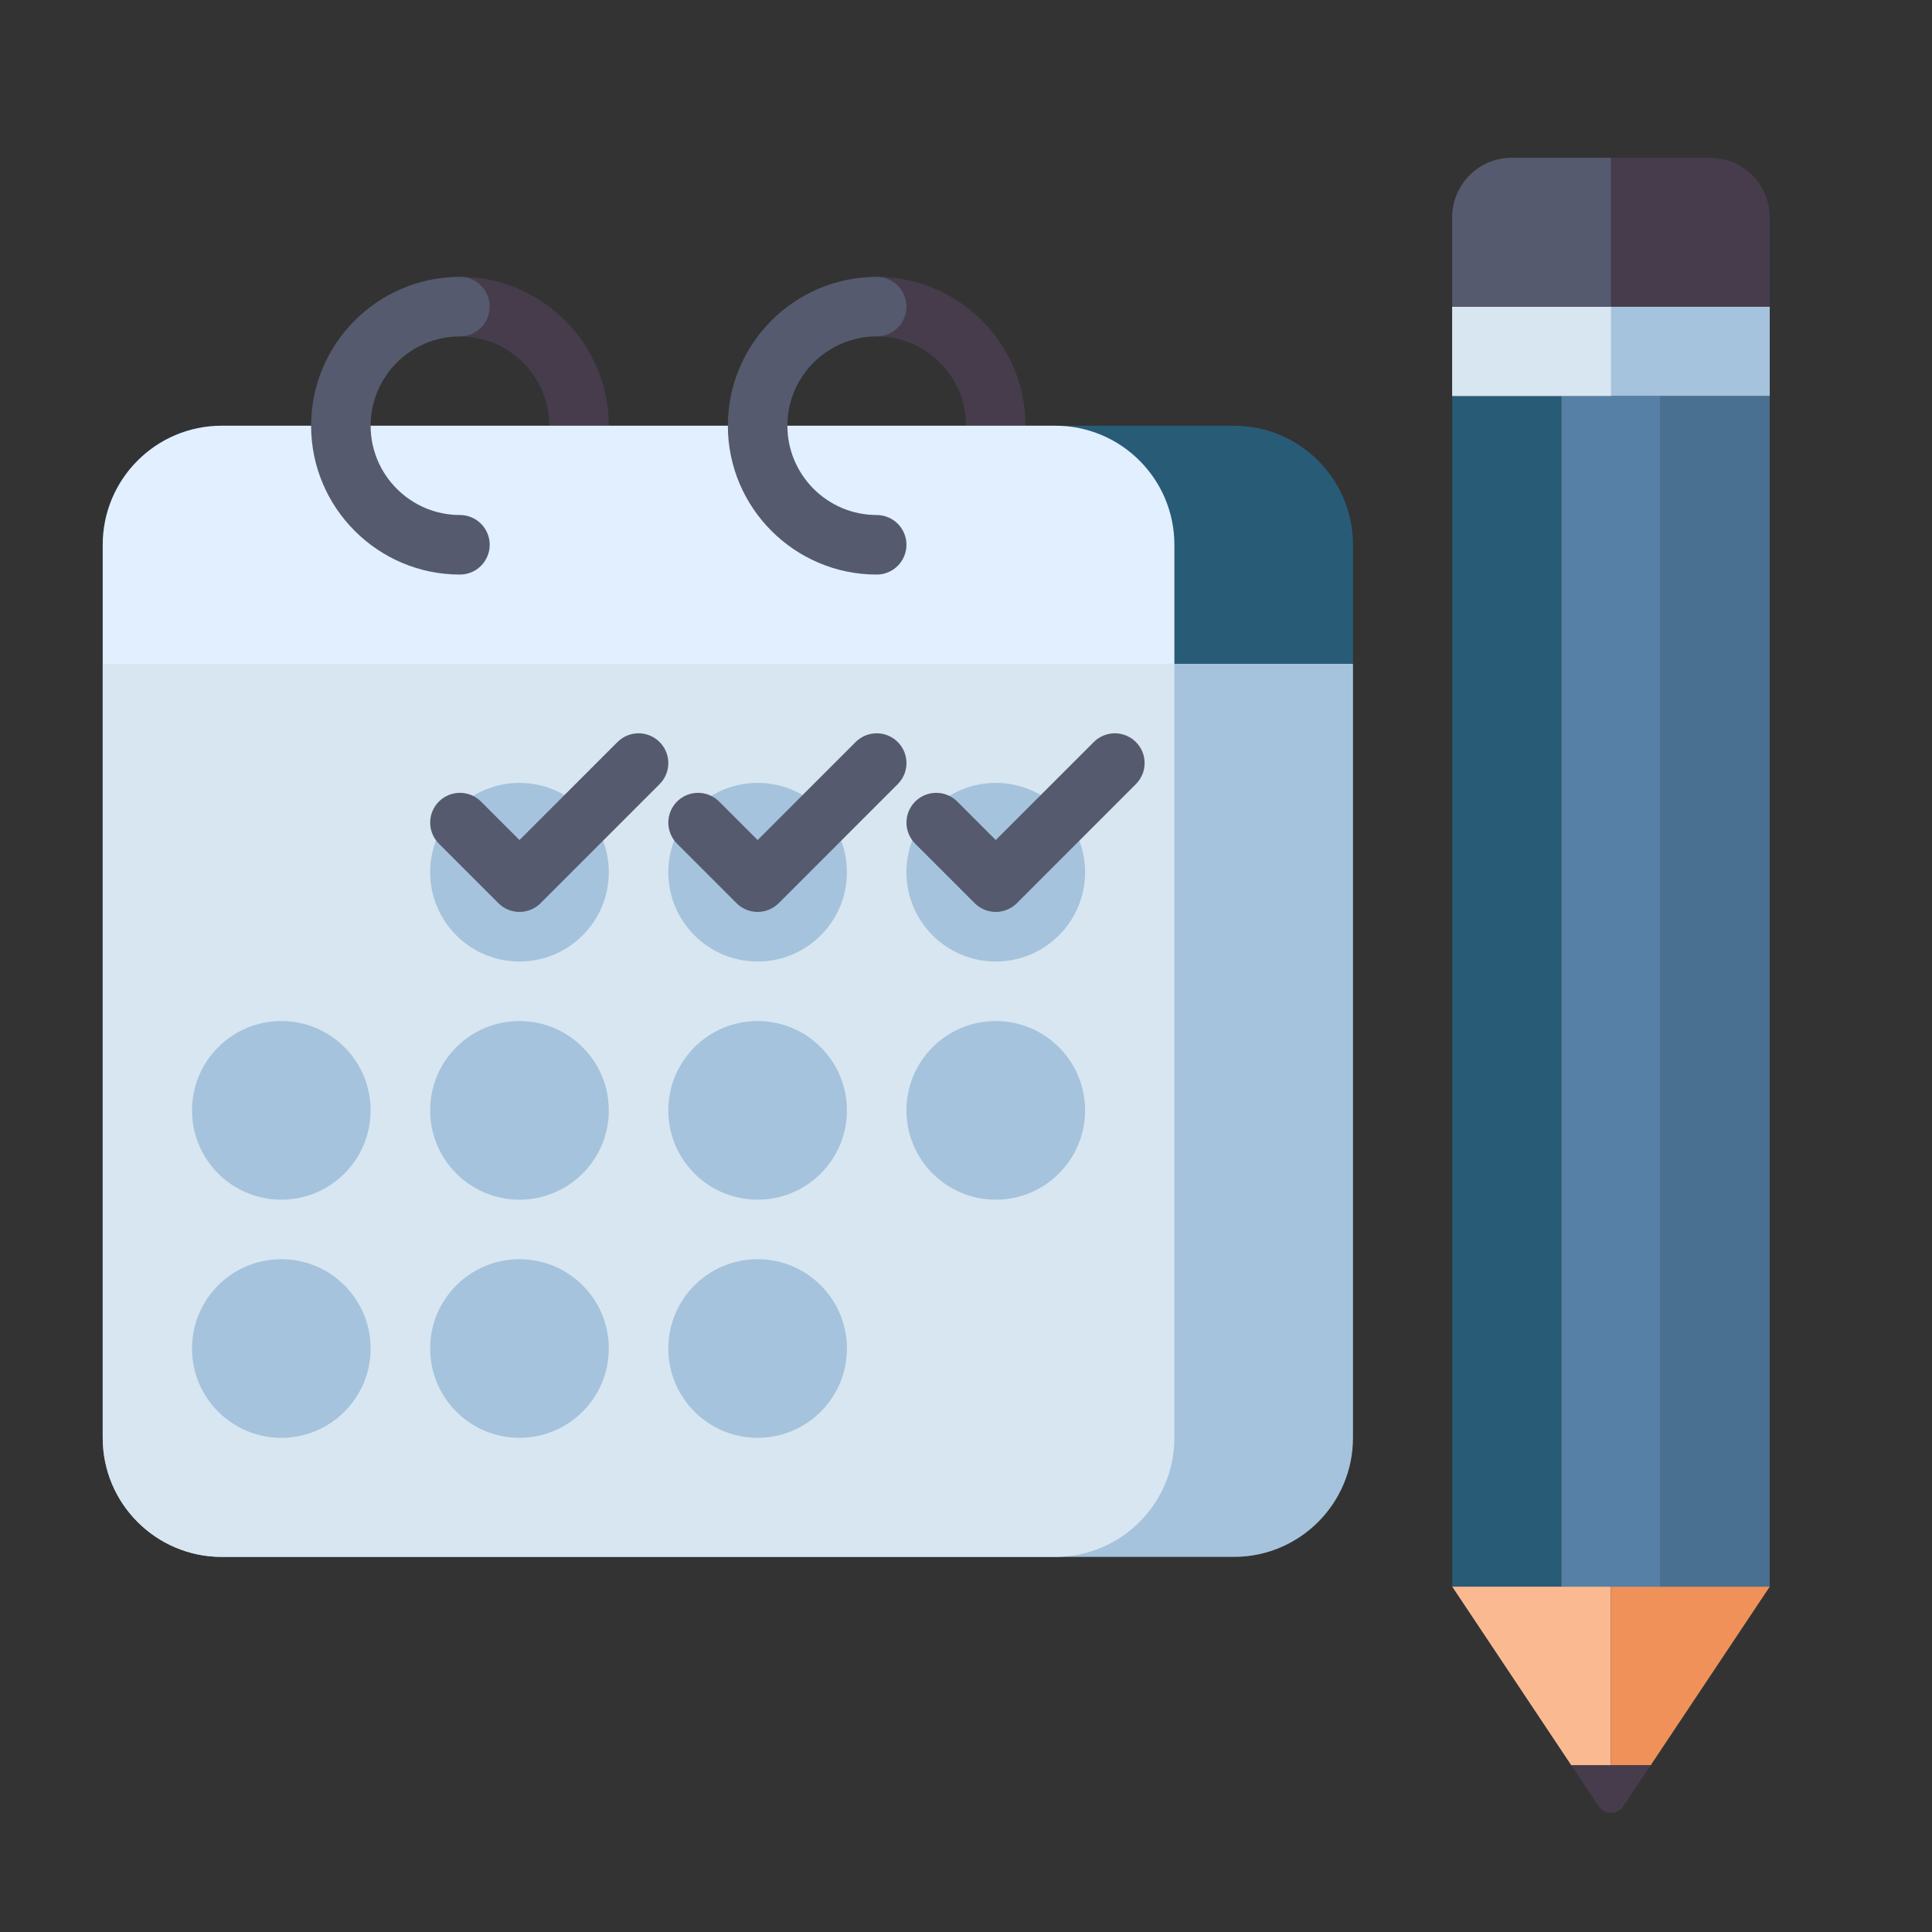 <svg width="72" height="72" viewBox="0 0 72 72" fill="none" xmlns="http://www.w3.org/2000/svg">
<rect x="0" y="0" width="72" height="72" fill="#333333" stroke="none"/>
<path d="M54.12 14.755H58.187V59.13H54.12V14.755Z" fill="#285B76"/>
<path d="M58.188 14.755H61.886V59.13H58.188V14.755Z" fill="#5680A6"/>
<path d="M61.885 14.755H65.953V59.13H61.885V14.755Z" fill="#497090"/>
<path d="M60.036 59.13V65.787H58.557L54.12 59.13H60.036Z" fill="#FAB991"/>
<path d="M60.037 59.13V65.787H61.516L65.953 59.13H60.037Z" fill="#F0915A"/>
<path d="M58.557 65.787L59.575 67.313C59.794 67.642 60.278 67.642 60.498 67.313L61.515 65.787H58.557Z" fill="#463C4B"/>
<path d="M54.12 11.427H65.953V14.755H54.12V11.427Z" fill="#A5C3DC"/>
<path d="M54.12 11.427H60.036V14.755H54.12V11.427Z" fill="#D7E6F0"/>
<path d="M63.734 5.88H56.338C55.113 5.88 54.12 6.874 54.12 8.099V11.427H65.953V8.099C65.953 6.874 64.96 5.88 63.734 5.88Z" fill="#463C4B"/>
<path d="M60.036 5.88H56.338C55.113 5.88 54.12 6.874 54.12 8.099V11.427H60.036V5.88Z" fill="#555A6E"/>
<path d="M32.672 21.412C32.378 21.412 32.096 21.295 31.887 21.087C31.679 20.878 31.562 20.596 31.562 20.302C31.562 20.008 31.679 19.726 31.887 19.518C32.096 19.31 32.378 19.193 32.672 19.193C34.507 19.193 36 17.7 36 15.865C36 14.03 34.507 12.537 32.672 12.537C32.378 12.537 32.096 12.42 31.887 12.212C31.679 12.004 31.562 11.721 31.562 11.427C31.562 11.133 31.679 10.851 31.887 10.643C32.096 10.435 32.378 10.318 32.672 10.318C35.73 10.318 38.219 12.806 38.219 15.865C38.219 18.923 35.73 21.412 32.672 21.412ZM17.141 21.412C16.846 21.412 16.564 21.295 16.356 21.087C16.148 20.878 16.031 20.596 16.031 20.302C16.031 20.008 16.148 19.726 16.356 19.518C16.564 19.31 16.846 19.193 17.141 19.193C18.976 19.193 20.469 17.7 20.469 15.865C20.469 14.03 18.976 12.537 17.141 12.537C16.846 12.537 16.564 12.42 16.356 12.212C16.148 12.004 16.031 11.721 16.031 11.427C16.031 11.133 16.148 10.851 16.356 10.643C16.564 10.435 16.846 10.318 17.141 10.318C20.199 10.318 22.688 12.806 22.688 15.865C22.688 18.923 20.199 21.412 17.141 21.412Z" fill="#463C4B"/>
<path d="M45.984 58.021H8.266C5.815 58.021 3.828 56.034 3.828 53.583V24.74H50.422V53.583C50.422 56.034 48.435 58.021 45.984 58.021Z" fill="#A5C3DC"/>
<path d="M39.328 58.021H8.266C5.815 58.021 3.828 56.034 3.828 53.583V24.74H43.766V53.583C43.766 56.034 41.779 58.021 39.328 58.021Z" fill="#D7E6F0"/>
<path d="M45.984 15.865H8.266C5.815 15.865 3.828 17.851 3.828 20.302V24.74H50.422V20.302C50.422 17.851 48.435 15.865 45.984 15.865Z" fill="#285B76"/>
<path d="M39.328 15.865H8.266C5.815 15.865 3.828 17.851 3.828 20.302V24.74H43.766V20.302C43.766 17.851 41.779 15.865 39.328 15.865Z" fill="#E1EFFF"/>
<path d="M17.141 21.412C14.082 21.412 11.594 18.923 11.594 15.865C11.594 12.806 14.082 10.318 17.141 10.318C17.435 10.318 17.717 10.435 17.925 10.643C18.133 10.851 18.25 11.133 18.25 11.427C18.25 11.721 18.133 12.004 17.925 12.212C17.717 12.42 17.435 12.537 17.141 12.537C15.306 12.537 13.812 14.03 13.812 15.865C13.812 17.7 15.306 19.193 17.141 19.193C17.435 19.193 17.717 19.31 17.925 19.518C18.133 19.726 18.25 20.008 18.25 20.302C18.25 20.596 18.133 20.878 17.925 21.087C17.717 21.295 17.435 21.412 17.141 21.412ZM32.672 21.412C29.613 21.412 27.125 18.923 27.125 15.865C27.125 12.806 29.613 10.318 32.672 10.318C32.966 10.318 33.248 10.435 33.456 10.643C33.664 10.851 33.781 11.133 33.781 11.427C33.781 11.721 33.664 12.004 33.456 12.212C33.248 12.42 32.966 12.537 32.672 12.537C30.837 12.537 29.344 14.03 29.344 15.865C29.344 17.7 30.837 19.193 32.672 19.193C32.966 19.193 33.248 19.31 33.456 19.518C33.664 19.726 33.781 20.008 33.781 20.302C33.781 20.596 33.664 20.878 33.456 21.087C33.248 21.295 32.966 21.412 32.672 21.412Z" fill="#555A6E"/>
<path d="M19.359 35.833C21.197 35.833 22.688 34.343 22.688 32.505C22.688 30.667 21.197 29.177 19.359 29.177C17.521 29.177 16.031 30.667 16.031 32.505C16.031 34.343 17.521 35.833 19.359 35.833Z" fill="#A5C3DC"/>
<path d="M28.234 35.833C30.072 35.833 31.562 34.343 31.562 32.505C31.562 30.667 30.072 29.177 28.234 29.177C26.396 29.177 24.906 30.667 24.906 32.505C24.906 34.343 26.396 35.833 28.234 35.833Z" fill="#A5C3DC"/>
<path d="M37.109 35.833C38.947 35.833 40.438 34.343 40.438 32.505C40.438 30.667 38.947 29.177 37.109 29.177C35.271 29.177 33.781 30.667 33.781 32.505C33.781 34.343 35.271 35.833 37.109 35.833Z" fill="#A5C3DC"/>
<path d="M10.484 44.708C12.322 44.708 13.812 43.218 13.812 41.38C13.812 39.542 12.322 38.052 10.484 38.052C8.646 38.052 7.156 39.542 7.156 41.38C7.156 43.218 8.646 44.708 10.484 44.708Z" fill="#A5C3DC"/>
<path d="M19.359 44.708C21.197 44.708 22.688 43.218 22.688 41.38C22.688 39.542 21.197 38.052 19.359 38.052C17.521 38.052 16.031 39.542 16.031 41.38C16.031 43.218 17.521 44.708 19.359 44.708Z" fill="#A5C3DC"/>
<path d="M28.234 44.708C30.072 44.708 31.562 43.218 31.562 41.38C31.562 39.542 30.072 38.052 28.234 38.052C26.396 38.052 24.906 39.542 24.906 41.38C24.906 43.218 26.396 44.708 28.234 44.708Z" fill="#A5C3DC"/>
<path d="M37.109 44.708C38.947 44.708 40.438 43.218 40.438 41.38C40.438 39.542 38.947 38.052 37.109 38.052C35.271 38.052 33.781 39.542 33.781 41.38C33.781 43.218 35.271 44.708 37.109 44.708Z" fill="#A5C3DC"/>
<path d="M10.484 53.583C12.322 53.583 13.812 52.093 13.812 50.255C13.812 48.417 12.322 46.927 10.484 46.927C8.646 46.927 7.156 48.417 7.156 50.255C7.156 52.093 8.646 53.583 10.484 53.583Z" fill="#A5C3DC"/>
<path d="M19.359 53.583C21.197 53.583 22.688 52.093 22.688 50.255C22.688 48.417 21.197 46.927 19.359 46.927C17.521 46.927 16.031 48.417 16.031 50.255C16.031 52.093 17.521 53.583 19.359 53.583Z" fill="#A5C3DC"/>
<path d="M28.234 53.583C30.072 53.583 31.562 52.093 31.562 50.255C31.562 48.417 30.072 46.927 28.234 46.927C26.396 46.927 24.906 48.417 24.906 50.255C24.906 52.093 26.396 53.583 28.234 53.583Z" fill="#A5C3DC"/>
<path d="M19.36 33.984C19.214 33.985 19.069 33.956 18.935 33.9C18.8 33.844 18.678 33.763 18.575 33.66L16.356 31.441C16.253 31.338 16.172 31.215 16.116 31.081C16.06 30.946 16.031 30.802 16.031 30.656C16.031 30.511 16.06 30.366 16.116 30.232C16.172 30.097 16.253 29.975 16.356 29.872C16.564 29.664 16.846 29.547 17.141 29.547C17.435 29.547 17.717 29.664 17.925 29.872L19.36 31.306L23.012 27.653C23.221 27.445 23.503 27.328 23.797 27.328C24.091 27.328 24.373 27.445 24.581 27.653C24.684 27.756 24.766 27.878 24.822 28.013C24.878 28.148 24.906 28.292 24.906 28.438C24.906 28.583 24.878 28.728 24.822 28.862C24.766 28.997 24.684 29.119 24.581 29.222L20.144 33.66C20.041 33.763 19.919 33.844 19.784 33.9C19.649 33.956 19.505 33.985 19.36 33.984ZM28.235 33.984C28.089 33.985 27.944 33.956 27.81 33.9C27.675 33.844 27.553 33.763 27.45 33.66L25.231 31.441C25.128 31.338 25.047 31.215 24.991 31.081C24.935 30.946 24.906 30.802 24.906 30.656C24.906 30.511 24.935 30.366 24.991 30.232C25.047 30.097 25.128 29.975 25.231 29.872C25.439 29.664 25.721 29.547 26.016 29.547C26.31 29.547 26.592 29.664 26.8 29.872L28.235 31.306L31.887 27.653C32.096 27.445 32.378 27.328 32.672 27.328C32.966 27.328 33.248 27.445 33.456 27.653C33.559 27.756 33.641 27.878 33.697 28.013C33.753 28.148 33.781 28.292 33.781 28.438C33.781 28.583 33.753 28.728 33.697 28.862C33.641 28.997 33.559 29.119 33.456 29.222L29.019 33.66C28.916 33.763 28.794 33.844 28.659 33.9C28.524 33.956 28.38 33.985 28.235 33.984ZM37.109 33.984C36.964 33.985 36.819 33.956 36.685 33.9C36.55 33.844 36.428 33.763 36.325 33.66L34.106 31.441C34.003 31.338 33.922 31.215 33.866 31.081C33.81 30.946 33.781 30.802 33.781 30.656C33.781 30.511 33.81 30.366 33.866 30.232C33.922 30.097 34.003 29.975 34.106 29.872C34.314 29.664 34.596 29.547 34.891 29.547C35.185 29.547 35.467 29.664 35.675 29.872L37.109 31.306L40.763 27.653C40.865 27.55 40.988 27.468 41.122 27.413C41.257 27.357 41.401 27.328 41.547 27.328C41.693 27.328 41.837 27.357 41.971 27.413C42.106 27.468 42.228 27.55 42.331 27.653C42.434 27.756 42.516 27.878 42.572 28.013C42.628 28.148 42.656 28.292 42.656 28.438C42.656 28.583 42.628 28.727 42.572 28.862C42.516 28.997 42.434 29.119 42.331 29.222L37.894 33.66C37.791 33.763 37.669 33.844 37.534 33.9C37.4 33.956 37.255 33.985 37.109 33.984Z" fill="#555A6E"/>
</svg>
